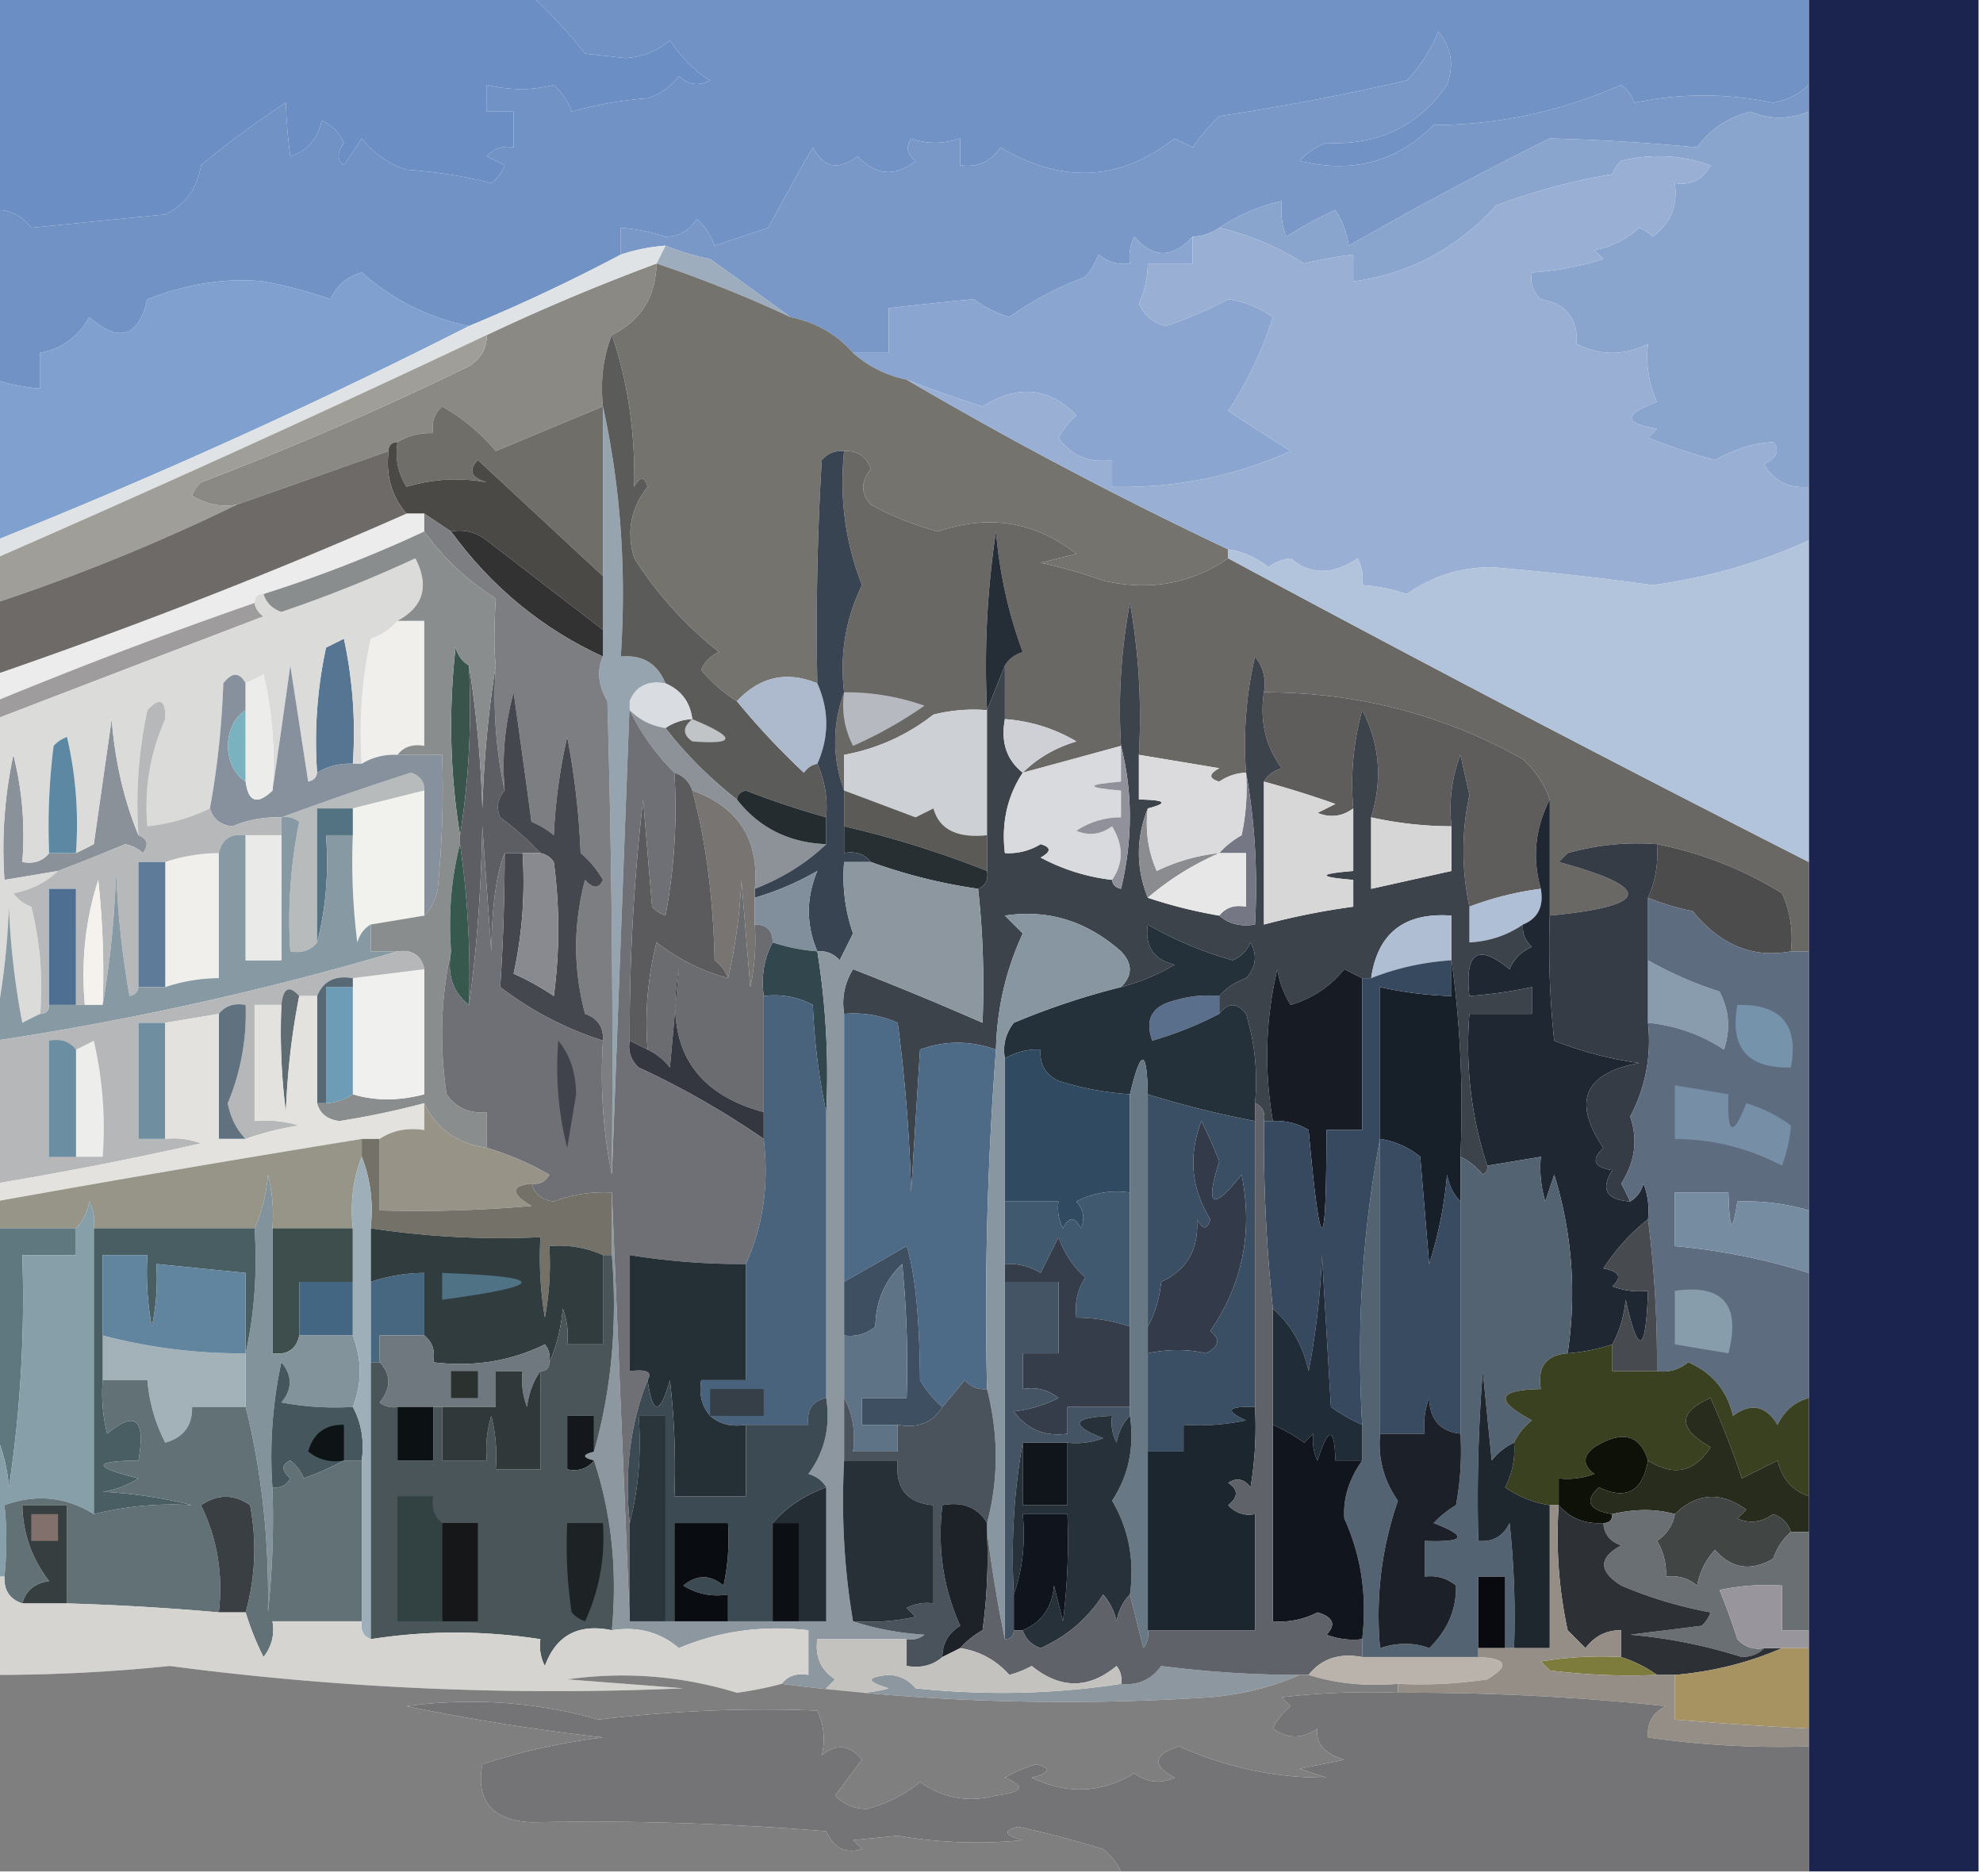 <svg xmlns="http://www.w3.org/2000/svg" width="222" height="210" style="shape-rendering:geometricPrecision;text-rendering:geometricPrecision;image-rendering:optimizeQuality;fill-rule:evenodd;clip-rule:evenodd"><path style="opacity:1" fill="#6b8ec4" d="M-.5-.5h60a56.38 56.38 0 0 1 6 6.5l4.5.5c1.98-.13 3.647-.796 5-2 1.334 2.003 2.834 3.503 4.5 4.5-1.284.684-2.45.517-3.5-.5a6.975 6.975 0 0 1-3.5 2.5c-2.926.218-5.76.718-8.5 1.5a7.291 7.291 0 0 0-2-3c-2.394.636-4.894.636-7.5 0v3h3v4c-1.175-.219-2.175.114-3 1l2 1a4.452 4.452 0 0 1-1.5 2 51.676 51.676 0 0 0-9.5-1.5 10.505 10.505 0 0 1-5-3.5l-2 3c-.791-.566-.791-1.399 0-2.5-.508-1.168-1.342-2.002-2.5-2.5-.401 2.021-1.568 3.355-3.5 4a59.633 59.633 0 0 1-.5-6 100.854 100.854 0 0 0-9.5 7c-.415 2.58-1.748 4.413-4 5.5l-15 1.5c-1.024-1.353-2.357-2.02-4-2v-24z"/><path style="opacity:1" fill="#1b244e" d="M202.5-.5h19v210h-19V-.5z"/><path style="opacity:1" fill="#7192c5" d="M59.5-.5h143v10c-1.052 1.03-2.386 1.697-4 2-5.233-1.078-10.4-1.078-15.5 0a4.458 4.458 0 0 0-1.5-2c-6.75 2.982-13.75 4.482-21 4.5-4.164 4.14-9.164 5.474-15 4a7.292 7.292 0 0 1 3-2c5.846.275 10.346-1.892 13.5-6.5.82-2.228.487-4.228-1-6a16.471 16.471 0 0 1-3.5 5.5 271.92 271.92 0 0 1-21 4 23.639 23.639 0 0 0-3 3.5l-2-1c-6.083 4.771-12.583 5.105-19.5 1-1.049 1.607-2.549 2.273-4.5 2v-3c-1.96.638-3.793.638-5.5 0-.617.95-.451 1.782.5 2.5-2.23 1.829-4.397 1.662-6.5-.5-2.136 1.625-3.803 1.292-5-1a355.331 355.331 0 0 0-5 9l-6 2a7.291 7.291 0 0 0-2-3c-.804 1.305-1.97 1.971-3.5 2a20.228 20.228 0 0 0-5-1v3a199.656 199.656 0 0 1-17 8c-4.483-.908-8.483-2.908-12-6-1.634.468-2.8 1.468-3.5 3a50.125 50.125 0 0 0-7.5-2c-4.127-.426-8.46.24-13 2-1.006 4.249-3.172 4.915-6.5 2-1.25 2.206-3.084 3.54-5.5 4v4a20.677 20.677 0 0 1-5-1v-19c1.643-.02 2.976.647 4 2l15-1.5c2.252-1.087 3.585-2.92 4-5.5a100.854 100.854 0 0 1 9.5-7c.078 2.156.245 4.156.5 6 1.932-.645 3.099-1.979 3.5-4 1.158.498 1.992 1.332 2.5 2.5-.791 1.101-.791 1.934 0 2.5l2-3a10.505 10.505 0 0 0 5 3.5c3.258.212 6.424.712 9.5 1.5a4.452 4.452 0 0 0 1.5-2l-2-1c.825-.886 1.825-1.219 3-1v-4h-3v-3c2.606.636 5.106.636 7.5 0a7.291 7.291 0 0 1 2 3 42.336 42.336 0 0 1 8.5-1.5A6.975 6.975 0 0 0 76 8.5c1.05 1.017 2.216 1.184 3.5.5-1.666-.997-3.166-2.497-4.5-4.5-1.353 1.204-3.02 1.87-5 2L65.5 6a56.38 56.38 0 0 0-6-6.5z"/><path style="opacity:1" fill="#7998c8" d="M202.5 9.5v3c-2.222.886-4.388.886-6.5 0-2.571.643-4.571 1.977-6 4a234.589 234.589 0 0 0-16.5-1 426.522 426.522 0 0 0-22.5 12 10.256 10.256 0 0 0-1.5-4 43.725 43.725 0 0 0-5.5 3 8.43 8.43 0 0 1-.5-4c-2.563.588-4.896 1.588-7 3a5.728 5.728 0 0 1-3 1c-2.227 2.431-4.394 2.431-6.5 0a4.934 4.934 0 0 0-.5 3c-1.322.17-2.489-.163-3.5-1a9.457 9.457 0 0 1-1.5 2.5c-3.124 1.165-5.957 2.665-8.5 4.5a13.49 13.49 0 0 1-4-2c-2.959.27-6.126.603-9.5 1v5h-4c-1.836-2.088-4.169-3.421-7-4a937.25 937.25 0 0 0-9-6.5 27.57 27.57 0 0 1-5-1.5 20.677 20.677 0 0 0-5 1v-3c1.699.12 3.365.454 5 1 1.53-.029 2.696-.695 3.5-2a7.291 7.291 0 0 1 2 3l6-2a355.331 355.331 0 0 1 5-9c1.197 2.292 2.864 2.625 5 1 2.103 2.162 4.27 2.329 6.5.5-.951-.718-1.117-1.55-.5-2.5 1.707.638 3.54.638 5.5 0v3c1.951.273 3.451-.393 4.5-2 6.917 4.105 13.417 3.771 19.5-1l2 1a23.639 23.639 0 0 1 3-3.5 271.92 271.92 0 0 0 21-4 16.471 16.471 0 0 0 3.5-5.5c1.487 1.772 1.82 3.772 1 6-3.154 4.608-7.654 6.775-13.5 6.5a7.292 7.292 0 0 0-3 2c5.836 1.474 10.836.14 15-4 7.25-.018 14.25-1.518 21-4.5a4.458 4.458 0 0 1 1.5 2c5.1-1.078 10.267-1.078 15.5 0 1.614-.303 2.948-.97 4-2z"/><path style="opacity:1" fill="#8aa5cd" d="M202.5 12.5v42c-2.181.216-3.847-.617-5-2.5 1.46-.811 1.793-1.645 1-2.5-2.08.08-4.246.746-6.5 2a68.137 68.137 0 0 1-7.5-2.5l1-1c-3.772-.61-3.772-1.61 0-3-.923-2.04-1.256-4.208-1-6.5-2.667 1.333-5.333 1.333-8 0 .184-2.821-1.149-4.488-4-5-.886-.825-1.219-1.825-1-3a34.084 34.084 0 0 0 8-1.5l-1-1c1.921-.36 3.588-1.194 5-2.5.586.21 1.086.543 1.5 1 2.016-1.455 2.849-3.455 2.5-6 1.846.278 3.18-.389 4-2-3.284-1.157-6.618-1.324-10-.5a3.647 3.647 0 0 0-1 1.5 68.522 68.522 0 0 0-13 3.5c-4.412 4.839-9.746 7.672-16 8.5v-3a47.477 47.477 0 0 0-5.5 1c-2.982-1.887-6.149-3.22-9.5-4 2.104-1.412 4.437-2.412 7-3a8.43 8.43 0 0 0 .5 4 43.725 43.725 0 0 1 5.5-3 10.256 10.256 0 0 1 1.5 4 426.522 426.522 0 0 1 22.5-12c5.533.14 11.033.474 16.5 1 1.429-2.023 3.429-3.357 6-4 2.112.886 4.278.886 6.5 0z"/><path style="opacity:1" fill="#9dadbd" d="M74.5 27.5a27.57 27.57 0 0 0 5 1.5 937.25 937.25 0 0 1 9 6.5 144.652 144.652 0 0 0-15-6l1-2z"/><path style="opacity:1" fill="#80a0cf" d="M52.5 36.5a655.51 655.51 0 0 1-53 24v-18c1.617.538 3.284.871 5 1v-4c2.416-.46 4.25-1.794 5.5-4 3.328 2.915 5.494 2.249 6.5-2 4.54-1.76 8.873-2.426 13-2a50.125 50.125 0 0 1 7.5 2c.7-1.532 1.866-2.532 3.5-3 3.517 3.092 7.517 5.092 12 6z"/><path style="opacity:1" fill="#8b8984" d="M73.5 29.5c-.082 3.732-1.748 6.398-5 8-.973 2.448-1.306 5.115-1 8-3.979 1.654-7.979 3.32-12 5a21.83 21.83 0 0 0-6-5c-.886.825-1.219 1.825-1 3-1.459-.067-2.792.266-4 1-.667 0-1 .333-1 1l-17 6c-1.788.285-3.455-.048-5-1a3.646 3.646 0 0 1 1-1.5 362.245 362.245 0 0 0 30-13c1.323-.816 1.99-1.983 2-3.5a237.61 237.61 0 0 1 19-8z"/><path style="opacity:1" fill="#dfe3e6" d="m74.5 27.5-1 2a237.61 237.61 0 0 0-19 8 2036.52 2036.52 0 0 1-55 25v-2a655.51 655.51 0 0 0 53-24 199.656 199.656 0 0 0 17-8 20.677 20.677 0 0 1 5-1z"/><path style="opacity:1" fill="#8aa6d0" d="M133.5 26.5v3h-5a11.184 11.184 0 0 1-1 4.5c.598 1.301 1.598 2.135 3 2.5a44.401 44.401 0 0 0 7-3 11.58 11.58 0 0 1 5 2 41.969 41.969 0 0 1-5 10.5 368.306 368.306 0 0 0 7 4.5c-6.301 2.83-12.967 4.163-20 4v-3c-2.556.368-4.556-.465-6-2.5a9.26 9.26 0 0 1 2-2.5c-3.047-3.144-6.547-3.477-10.5-1a127.226 127.226 0 0 1-8.5-3c-2.319-.492-4.319-1.492-6-3h4v-5c3.374-.397 6.541-.73 9.5-1a13.49 13.49 0 0 0 4 2c2.543-1.835 5.376-3.335 8.5-4.5a9.457 9.457 0 0 0 1.5-2.5c1.011.837 2.178 1.17 3.5 1a4.934 4.934 0 0 1 .5-3c2.106 2.431 4.273 2.431 6.5 0z"/><path style="opacity:1" fill="#74736e" d="M73.5 29.5a144.652 144.652 0 0 1 15 6c2.831.579 5.164 1.912 7 4 1.681 1.508 3.681 2.508 6 3a461.546 461.546 0 0 0 36 19v1c-4.125 2.857-8.791 3.69-14 2.5a54.644 54.644 0 0 0-7-2l4-1c-4.612-3.617-9.779-4.45-15.5-2.5a34.417 34.417 0 0 1-7.5-3c-1.145-1.276-1.145-2.609 0-4-.505-1.419-1.505-2.085-3-2-.996-.086-1.83.248-2.5 1-.5 8.327-.666 16.66-.5 25-3.427-1.416-6.427-.75-9 2a16.8 16.8 0 0 1-4-3.5c.405-.945 1.072-1.612 2-2A42.513 42.513 0 0 1 71 62.5c-.892-2.953-.392-5.62 1.5-8-.346-1.196-.846-1.196-1.5 0 .126-6.088-.708-11.755-2.5-17 3.252-1.602 4.918-4.268 5-8z"/><path style="opacity:1" fill="#706e69" d="M67.5 45.5v19c-4.672-4.34-9.34-8.673-14-13-1.104 1.131-.77 1.965 1 2.5-3.019-.565-6.019-.398-9 .5-.952-1.545-1.285-3.212-1-5 1.208-.734 2.541-1.067 4-1-.219-1.175.114-2.175 1-3a21.83 21.83 0 0 1 6 5c4.021-1.68 8.021-3.346 12-5z"/><path style="opacity:1" fill="#99b0d4" d="M202.5 54.5v6c-5.521 2.508-11.354 4.174-17.5 5a327.884 327.884 0 0 0-18-2c-3.511.01-6.678 1.01-9.5 3a20.227 20.227 0 0 0-5-1 4.934 4.934 0 0 0-.5-3c-2.783 1.88-5.283 1.88-7.5 0a4.94 4.94 0 0 0-2.5 1 9.175 9.175 0 0 0-4.5-2 461.546 461.546 0 0 1-36-19 127.226 127.226 0 0 0 8.5 3c3.953-2.477 7.453-2.144 10.5 1a9.26 9.26 0 0 0-2 2.5c1.444 2.035 3.444 2.868 6 2.5v3c7.033.163 13.699-1.17 20-4a368.306 368.306 0 0 1-7-4.5 41.969 41.969 0 0 0 5-10.5 11.58 11.58 0 0 0-5-2 44.401 44.401 0 0 1-7 3c-1.402-.365-2.402-1.199-3-2.5.648-1.44.981-2.94 1-4.5h5v-3a5.728 5.728 0 0 0 3-1c3.351.78 6.518 2.113 9.5 4a47.477 47.477 0 0 1 5.5-1v3c6.254-.828 11.588-3.661 16-8.5a68.522 68.522 0 0 1 13-3.5 3.647 3.647 0 0 1 1-1.5c3.382-.824 6.716-.657 10 .5-.82 1.611-2.154 2.278-4 2 .349 2.545-.484 4.545-2.5 6a3.646 3.646 0 0 0-1.5-1c-1.412 1.306-3.079 2.14-5 2.5l1 1a34.084 34.084 0 0 1-8 1.5c-.219 1.175.114 2.175 1 3 2.851.512 4.184 2.179 4 5 2.667 1.333 5.333 1.333 8 0-.256 2.292.077 4.46 1 6.5-3.772 1.39-3.772 2.39 0 3l-1 1c2.46.981 4.96 1.815 7.5 2.5 2.254-1.254 4.42-1.92 6.5-2 .793.855.46 1.689-1 2.5 1.153 1.883 2.819 2.716 5 2.5z"/><path style="opacity:1" fill="#9f9e98" d="M54.5 37.5c-.01 1.517-.677 2.684-2 3.5a362.245 362.245 0 0 1-30 13c-.457.414-.79.914-1 1.5 1.545.952 3.212 1.285 5 1a220.143 220.143 0 0 1-27 11v-5a2036.52 2036.52 0 0 0 55-25z"/><path style="opacity:1" fill="#95a4ae" d="M67.5 45.5c1.972 8.94 2.639 18.273 2 28 2.433-.227 4.1.773 5 3-1.983-.343-3.317.323-4 2l-2 53c.167-17.67 0-35.337-.5-53-1.036-1.799-1.203-3.466-.5-5v-28z"/><path style="opacity:1" fill="#4b4945" d="M44.5 49.5c-.285 1.788.048 3.455 1 5 2.981-.898 5.981-1.065 9-.5-1.77-.535-2.104-1.369-1-2.5 4.66 4.327 9.328 8.66 14 13v6c-4.296-3.285-8.63-6.619-13-10-1.189-.929-2.522-1.262-4-1l-3-2h-2c-1.663-1.938-2.33-4.272-2-7 0-.667.333-1 1-1z"/><path style="opacity:1" fill="#323233" d="M50.5 59.5c1.478-.262 2.811.071 4 1 4.37 3.381 8.704 6.715 13 10v3c-6.805-3.125-12.472-7.791-17-14z"/><path style="opacity:1" fill="#edeced" d="M45.5 57.5h2v2a147.094 147.094 0 0 1-18 7c-.667 0-1 .333-1 1a538.686 538.686 0 0 0-29 11v-3c16.064-5.549 31.398-11.549 46-18z"/><path style="opacity:1" fill="#696865" d="M94.5 50.5c1.495-.085 2.495.581 3 2-1.145 1.391-1.145 2.724 0 4a34.417 34.417 0 0 0 7.5 3c5.721-1.95 10.888-1.117 15.5 2.5l-4 1a54.644 54.644 0 0 1 7 2c5.209 1.19 9.875.357 14-2.5a3036.577 3036.577 0 0 0 65 34v10h-2c.256-2.292-.077-4.459-1-6.5a42.09 42.09 0 0 0-14-5.5 28.819 28.819 0 0 0-10 1l-1 1c10.655 2.894 10.322 4.894-1 6v-13a11.102 11.102 0 0 0-3-4.5c-8.863-5-18.53-7.5-29-7.5.262-1.478-.071-2.811-1-4a43.116 43.116 0 0 0-1 13 5.577 5.577 0 0 0-3 1c-1.196-.346-1.196-.846 0-1.5l-9-1.5a73.134 73.134 0 0 0-1-17 64.875 64.875 0 0 0-1 16 5083.087 5083.087 0 0 1-11 3c1.621-1.617 3.621-2.784 6-3.5-2.441-1.446-5.108-2.279-8-2.5v-6c.418-.722 1.084-1.222 2-1.5-1.583-4.23-2.583-8.73-3-13.5-.997 6.633-1.33 13.3-1 20a18.437 18.437 0 0 0-6 .5c-2.98 2.324-6.313 3.824-10 4.5v4c-1.333-3.667-1.333-7.333 0-11-.498-4.26.17-8.26 2-12-1.87-4.761-2.537-9.761-2-15z"/><path style="opacity:1" fill="#b2c3dc" d="M202.5 60.5v36a3036.577 3036.577 0 0 1-65-34v-1c1.67.251 3.17.918 4.5 2a4.94 4.94 0 0 1 2.5-1c2.217 1.88 4.717 1.88 7.5 0 .483.948.649 1.948.5 3 1.699.12 3.365.454 5 1 2.822-1.99 5.989-2.99 9.5-3 6.03.502 12.03 1.169 18 2 6.146-.826 11.979-2.492 17.5-5z"/><path style="opacity:1" fill="#6d6a67" d="M43.5 50.5c-.33 2.728.337 5.062 2 7-14.602 6.451-29.936 12.451-46 18v-8a220.143 220.143 0 0 0 27-11l17-6z"/><path style="opacity:1" fill="#252d37" d="m112.5 74.5-2 5c-.33-6.7.003-13.367 1-20 .417 4.77 1.417 9.27 3 13.5-.916.278-1.582.778-2 1.5z"/><path style="opacity:1" fill="#f0efec" d="M44.5 69.5h3v14c-1.291-.237-2.291.096-3 1-1.459-.067-2.792.266-4 1a49.873 49.873 0 0 1 1-14c1.239-.442 2.239-1.11 3-2z"/><path style="opacity:1" fill="#5b5c5a" d="M68.5 37.5c1.792 5.245 2.626 10.912 2.5 17 .654-1.196 1.154-1.196 1.5 0-1.892 2.38-2.392 5.047-1.5 8A42.513 42.513 0 0 0 80.5 73c-.928.388-1.595 1.055-2 2a16.8 16.8 0 0 0 4 3.5 84.022 84.022 0 0 0 7.5 8c.383-.556.883-.89 1.5-1 .841 1.88 1.175 3.88 1 6a95.536 95.536 0 0 1-9-3c-.607.124-.94.457-1 1-3.075-2.409-5.742-5.075-8-8a5.728 5.728 0 0 1 3-1c-.238-1.904-1.238-3.238-3-4-.9-2.227-2.567-3.227-5-3 .639-9.727-.028-19.06-2-28-.306-2.885.027-5.552 1-8z"/><path style="opacity:1" fill="#9e9c9d" d="M28.5 67.5c.11.617.444 1.117 1 1.5a16922.654 16922.654 0 0 0-30 11.5v-2a538.686 538.686 0 0 1 29-11z"/><path style="opacity:1" fill="#557593" d="M39.5 85.5c-1.459-.067-2.792.266-4 1a49.873 49.873 0 0 1 1-14l2-1a49.873 49.873 0 0 1 1 14z"/><path style="opacity:1" fill="#5e5d5b" d="M141.5 77.5c10.47 0 20.137 2.5 29 7.5a11.102 11.102 0 0 1 3 4.5c-1.648 3.228-1.981 6.562-1 10a35.165 35.165 0 0 0-8 2c-.882-4.216-.882-8.383 0-12.5l-1-4.5a16.874 16.874 0 0 0-1 8 41.742 41.742 0 0 1-9-1c1.296-4.216.963-8.216-1-12a31.117 31.117 0 0 0-1 11c-1.238.912-2.572 1.08-4 .5l2-1a110.394 110.394 0 0 0-8-2.5c.418-.722 1.084-1.222 2-1.5-1.821-2.456-2.488-5.29-2-8.5z"/><path style="opacity:1" fill="#d9dce0" d="M74.5 76.5c1.762.762 2.762 2.096 3 4a5.728 5.728 0 0 0-3 1c-1.562-.233-2.895-.9-4-2v-1c.683-1.677 2.017-2.343 4-2z"/><path style="opacity:1" fill="#adbacd" d="M91.5 76.5c1.333 3 1.333 6 0 9-.617.11-1.117.444-1.5 1a84.022 84.022 0 0 1-7.5-8c2.573-2.75 5.573-3.416 9-2z"/><path style="opacity:1" fill="#b6b9c0" d="M94.5 77.5a26.2 26.2 0 0 1 9 1.5 46.903 46.903 0 0 1-8 4.5 9.864 9.864 0 0 1-1-6z"/><path style="opacity:1" fill="#8c9298" d="M70.5 79.5c1.105 1.1 2.438 1.767 4 2 2.258 2.925 4.925 5.591 8 8 2.492 3.175 5.826 4.841 10 5-2.22 2.124-4.886 3.79-8 5 .517-5.483-1.816-9.15-7-11-.333-1-1-1.667-2-2a25.49 25.49 0 0 1-5-7z"/><path style="opacity:1" fill="#c0c4c7" d="M77.5 80.5c4.952 2.052 4.952 2.885 0 2.5-1.098-.77-1.098-1.603 0-2.5z"/><path style="opacity:1" fill="#8b9199" d="M15.5 93.5c1.025.397 1.192 1.063.5 2a3.943 3.943 0 0 0-2-1 212.377 212.377 0 0 1-7.5 3l-6 1a49.873 49.873 0 0 1 1-14 36.872 36.872 0 0 1 1 12c1.291.237 2.291-.096 3-1h3c.65-.304 1.317-.637 2-1l2-14c.377 4.743 1.377 9.076 3 13z"/><path style="opacity:1" fill="#dbdbda" d="M44.5 69.5c-.761.89-1.761 1.558-3 2a49.873 49.873 0 0 0-1 14h-1a49.873 49.873 0 0 0-1-14l-2 1a49.873 49.873 0 0 0-1 14c-.06.543-.393.876-1 1l-2-13c-.667 4.817-1.334 9.483-2 14a43.123 43.123 0 0 0-1-13c-.683.363-1.35.696-2 1-.69-1.274-1.523-1.274-2.5 0-.174 4.851-.674 9.518-1.5 14a21.16 21.16 0 0 1-7 2c-.363-4.183.304-8.183 2-12 .07-2.166-.596-2.499-2-1a49.873 49.873 0 0 0-1 14c-1.623-3.924-2.623-8.257-3-13l-2 14c-.683.363-1.35.696-2 1a43.122 43.122 0 0 0-1-13 3.645 3.645 0 0 0-1.5 1 72.438 72.438 0 0 0-.5 12c-.709.904-1.709 1.237-3 1a36.872 36.872 0 0 0-1-12 49.873 49.873 0 0 0-1 14l6-1c-1.342 1.293-3.009 2.126-5 2.5a4.458 4.458 0 0 0 2 1.5 36.87 36.87 0 0 1 1 12c-.65.304-1.317.637-2 1a86.703 86.703 0 0 1-1.5-13c-.175 4.519-.675 8.853-1.5 13v-34c9.957-3.828 19.957-7.661 30-11.5-.556-.383-.89-.883-1-1.5 0-.667.333-1 1-1 .311.978.978 1.644 2 2a148.502 148.502 0 0 0 15-6c1.589 3.088.922 5.422-2 7z"/><path style="opacity:1" fill="#39544a" d="M52.5 74.5c.324 6.522-.01 12.855-1 19-1.128-6.92-1.294-13.92-.5-21 .278.916.778 1.582 1.5 2z"/><path style="opacity:1" fill="#cdd1d6" d="M110.5 79.5v14c-3.356.343-5.356-.657-6-3l-2 1a2367.886 2367.886 0 0 0-8-3v-4c3.687-.676 7.02-2.176 10-4.5a18.437 18.437 0 0 1 6-.5z"/><path style="opacity:1" fill="#b7bbbb" d="m47.5 88.5-8 2h-4v15c-.709.904-1.709 1.237-3 1-.303-4.93.03-9.763 1-14.5a2.428 2.428 0 0 0-2-.5c4.687-1.73 9.52-3.397 14.5-5 1.03.336 1.53 1.003 1.5 2z"/><path style="opacity:1" fill="#7d7e81" d="m47.5 57.5 3 2c4.528 6.209 10.195 10.875 17 14-.703 1.534-.536 3.201.5 5 .5 17.663.667 35.33.5 53-.987-4.805-1.32-9.805-1-15 .085-1.495-.582-2.495-2-3-1.333-5-1.333-10 0-15 .896 1.006 1.562 1.006 2 0a10.76 10.76 0 0 0-2.5-3 86.7 86.7 0 0 0-1.5-13 62.692 62.692 0 0 0-1.5 11 9.468 9.468 0 0 0-2.5-1.5c-.643-4.784-1.31-9.617-2-14.5a31.121 31.121 0 0 0-1 11c-.986-4.47-1.32-9.137-1-14-.2-1.613-.2-4.113 0-7.5-3.192-2.028-5.859-4.528-8-7.5v-2z"/><path style="opacity:1" fill="#86919d" d="M35.5 86.5c1.208-.734 2.541-1.067 4-1h1c1.208-.734 2.541-1.067 4-1h5c.166 5.011 0 10.011-.5 15-.232 1.237-.732 2.237-1.5 3v-14c.03-.997-.47-1.664-1.5-2a363.595 363.595 0 0 0-14.5 5c-1.9-.067-3.734.266-5.5 1-1.301-.139-2.134-.805-2.5-2 .826-4.482 1.326-9.149 1.5-14 .977-1.274 1.81-1.274 2.5 0v3c-1.248.834-1.915 2.167-2 4 .085 1.833.752 3.166 2 4 .304 2.296 1.304 2.629 3 1 .666-4.517 1.333-9.183 2-14l2 13c.607-.124.94-.457 1-1z"/><path style="opacity:1" fill="#7bb2bf" d="M27.5 79.5v8c-1.248-.834-1.915-2.167-2-4 .085-1.833.752-3.166 2-4z"/><path style="opacity:1" fill="#ecedeb" d="M30.5 88.5c-1.696 1.629-2.696 1.296-3-1v-11c.65-.304 1.317-.637 2-1a43.123 43.123 0 0 1 1 13z"/><path style="opacity:1" fill="#242c2f" d="M92.5 91.5v3c-4.174-.159-7.508-1.825-10-5 .06-.543.393-.876 1-1a95.536 95.536 0 0 0 9 3z"/><path style="opacity:1" fill="#5d88a3" d="M8.5 95.5h-3a72.438 72.438 0 0 1 .5-12c.414-.457.914-.79 1.5-1a43.122 43.122 0 0 1 1 13z"/><path style="opacity:1" fill="#f1f1ed" d="M47.5 88.5v14l-6 1c-.722.418-1.222 1.084-1.5 2a72.443 72.443 0 0 1-.5-12v-3l8-2z"/><path style="opacity:1" fill="#5b5a57" d="M94.5 88.5c2.646.987 5.312 1.987 8 3l2-1c.644 2.343 2.644 3.343 6 3v4a111.321 111.321 0 0 0-16-5v-4z"/><path style="opacity:1" fill="#5c5e63" d="M52.5 74.5c.827 5.15 1.327 10.484 1.5 16 .173-5.516.673-10.85 1.5-16-.32 4.863.014 9.53 1 14-.803.923-.97 1.923-.5 3a32.614 32.614 0 0 1 4.5 4h-4c-.926 2.243-1.426 5.909-1.5 11l-1-14c-.15 7.418-.65 14.084-1.5 20a102.049 102.049 0 0 0-1-18v-1c.99-6.145 1.324-12.478 1-19z"/><path style="opacity:1" fill="#537382" d="M39.5 90.5v3h-3c.317 4.202-.017 8.202-1 12v-15h4z"/><path style="opacity:1" fill="#f0efeb" d="M24.5 95.5v14c-2.065.017-4.065.35-6 1v-14a19.242 19.242 0 0 1 6-1z"/><path style="opacity:1" fill="#272f32" d="M94.5 92.5a111.321 111.321 0 0 1 16 5c.172.992-.162 1.658-1 2a60.493 60.493 0 0 1-12-3c-.709-.904-1.709-1.237-3-1v-3z"/><path style="opacity:1" fill="#4d4c4d" d="M185.5 94.5a42.09 42.09 0 0 1 14 5.5c.923 2.041 1.256 4.208 1 6.5-4.247.799-7.914-.701-11-4.5a27.603 27.603 0 0 1-5-1.5c.841-1.88 1.175-3.88 1-6z"/><path style="opacity:1" fill="#394452" d="M94.5 50.5c-.537 5.239.13 10.239 2 15-1.83 3.74-2.498 7.74-2 12-1.333 3.667-1.333 7.333 0 11v7c1.291-.237 2.291.096 3 1h-3a19.373 19.373 0 0 0 1 8l-1.5 3c-.67-.752-1.504-1.086-2.5-1-1.263-2.982-1.263-5.982 0-9a32.145 32.145 0 0 1-7 3v-1c3.114-1.21 5.78-2.876 8-5v-3c.175-2.12-.159-4.12-1-6 1.333-3 1.333-6 0-9-.166-8.34 0-16.673.5-25 .67-.752 1.504-1.086 2.5-1z"/><path style="opacity:1" fill="#898d8e" d="M47.5 59.5c2.141 2.972 4.808 5.472 8 7.5-.2 3.387-.2 5.887 0 7.5-.827 5.15-1.327 10.484-1.5 16-.173-5.516-.673-10.85-1.5-16-.722-.418-1.222-1.084-1.5-2-.794 7.08-.628 14.08.5 21v1c-.983 3.798-1.317 7.798-1 12-1.15 5.15-1.317 10.484-.5 16 1.11 1.537 2.61 2.203 4.5 2v4c-3.313-.474-5.646-2.14-7-5a93.666 93.666 0 0 1-9.5 2c-1.376-.184-2.209-.851-2.5-2h1a5.727 5.727 0 0 0 3-1c2.481.758 5.148.758 8 0v-14c-.321-1.548-1.321-2.215-3-2h-3v-3l6-1c.768-.763 1.268-1.763 1.5-3 .5-4.989.666-9.989.5-15h-5c.709-.904 1.709-1.237 3-1v-14h-3c2.922-1.578 3.589-3.912 2-7a148.502 148.502 0 0 1-15 6c-1.022-.356-1.689-1.022-2-2a147.094 147.094 0 0 0 18-7z"/><path style="opacity:1" fill="#b6b8ba" d="M23.5 90.5c.366 1.195 1.199 1.861 2.5 2a12.988 12.988 0 0 1 5.5-1v2h-4c-1.679-.215-2.679.452-3 2-2.065.017-4.065.35-6 1h-3v14c-.06.543-.393.876-1 1a100.201 100.201 0 0 1-1.5-14c-.174 5.184-.674 10.184-1.5 15 .166-4.679 0-9.345-.5-14-1.437 4.472-1.937 9.139-1.5 14h-1v-13h-3v13c0 .667-.333 1-1 1a36.87 36.87 0 0 0-1-12 4.458 4.458 0 0 1-2-1.5c1.991-.374 3.658-1.207 5-2.5a212.377 212.377 0 0 0 7.5-3 3.943 3.943 0 0 1 2 1c.692-.937.525-1.603-.5-2a49.873 49.873 0 0 1 1-14c1.404-1.499 2.07-1.166 2 1-1.696 3.817-2.363 7.817-2 12a21.16 21.16 0 0 0 7-2z"/><path style="opacity:1" fill="#f5f2ee" d="M11.5 112.5h-2c-.437-4.861.063-9.528 1.5-14 .5 4.655.666 9.321.5 14z"/><path style="opacity:1" fill="#777472" d="M77.5 88.5c5.184 1.85 7.517 5.517 7 11v4a24.939 24.939 0 0 1-.5 7l-1-12c-.177 3.856-.677 7.523-1.5 11-.283-.789-.783-1.456-1.5-2-.163-7.195-.997-13.529-2.5-19z"/><path style="opacity:1" fill="#808f9b" d="M91.5 106.5a20.691 20.691 0 0 1-5-1c0-1.333-.667-2-2-2v-3a32.145 32.145 0 0 0 7-3c-1.263 3.018-1.263 6.018 0 9z"/><path style="opacity:1" fill="#afbfd6" d="M172.5 99.5c.343 1.983-.324 3.317-2 4-1.782 1.22-3.782 1.886-6 2v-4a35.165 35.165 0 0 1 8-2z"/><path style="opacity:1" fill="#5e7b9a" d="M18.5 96.5v14h-3v-14h3z"/><path style="opacity:1" fill="#36584d" d="M51.5 94.5a102.049 102.049 0 0 1 1 18c-1.808-1.418-2.475-3.418-2-6-.317-4.202.017-8.202 1-12z"/><path style="opacity:1" fill="#4f6f92" d="M8.5 112.5h-3v-13h3v13z"/><path style="opacity:1" fill="#5b5b5d" d="M75.5 86.5c1 .333 1.667 1 2 2 1.503 5.471 2.337 11.805 2.5 19 .717.544 1.217 1.211 1.5 2-2.88-.774-5.548-2.107-8-4a36.872 36.872 0 0 0-1 12l-2-1c-.04-9.028.46-18.028 1.5-27l1 12c.414.457.914.791 1.5 1a64.875 64.875 0 0 0 1-16z"/><path style="opacity:1" fill="#1f2732" d="M173.5 89.5v13a98.432 98.432 0 0 0 .5 14 40.703 40.703 0 0 0 9.5 2.5c-6.162 1.153-7.496 4.32-4 9.5-1.402 1.342-1.069 2.176 1 2.5-1.34 2.149-.673 3.316 2 3.5.722-.418 1.222-1.084 1.5-2a8.43 8.43 0 0 1 .5 4c-1.921 1.501-3.587 3.335-5 5.5 1.801.317 2.134.984 1 2a8.43 8.43 0 0 0 4 .5c-.243 7.069-1.077 7.403-2.5 1-.198 1.882-.698 3.548-1.5 5a20.69 20.69 0 0 1-5 1c1.01-6.753.51-13.419-1.5-20l-1 3a12.93 12.93 0 0 1-.5-5l-6 1c-1.792-5.446-2.458-11.113-2-17h7v-3a51.569 51.569 0 0 1-7 1c-.546-4.906.954-5.906 4.5-3 .5-1.167 1.333-2 2.5-2.5-.752-.671-1.086-1.504-1-2.5 1.676-.683 2.343-2.017 2-4-.981-3.438-.648-6.772 1-10z"/><path style="opacity:1" fill="#879aa4" d="M31.5 91.5a2.428 2.428 0 0 1 2 .5 55.167 55.167 0 0 0-1 14.5c1.291.237 2.291-.096 3-1 .983-3.798 1.317-7.798 1-12h3a72.443 72.443 0 0 0 .5 12c.278-.916.778-1.582 1.5-2v3h3a337.278 337.278 0 0 1-45 10v-2c.825-4.147 1.325-8.481 1.5-13a86.703 86.703 0 0 0 1.5 13c.683-.363 1.35-.696 2-1 .667 0 1-.333 1-1h6c.826-4.816 1.326-9.816 1.5-15 .172 4.702.672 9.368 1.5 14 .607-.124.94-.457 1-1h3a19.222 19.222 0 0 1 6-1v-14c.321-1.548 1.321-2.215 3-2v14h4v-16z"/><path style="opacity:1" fill="#eaebe9" d="M27.5 93.5h4v14h-4v-14z"/><path style="opacity:1" fill="#32464d" d="M86.5 105.5c1.617.538 3.284.871 5 1a86.756 86.756 0 0 1 1 18c-.824-3.812-1.324-7.812-1.5-12-1.7-.906-3.533-1.239-5.5-1-.295-2.235.039-4.235 1-6z"/><path style="opacity:1" fill="#3c434b" d="M127.5 84.5v5c3.017.056 3.35.39 1 1-1.333 3.333-1.333 6.667 0 10a53.76 53.76 0 0 0 8 2c1.068.934 2.401 1.268 4 1 .322-5.858-.011-11.525-1-17a43.116 43.116 0 0 1 1-13c.929 1.189 1.262 2.522 1 4-.488 3.21.179 6.044 2 8.5-.916.278-1.582.778-2 1.5v16a81.802 81.802 0 0 1 10-2v-3c-4-.333-4-.667 0-1v-7a31.117 31.117 0 0 1 1-11c1.963 3.784 2.296 7.784 1 12v8l9-2v-5a16.874 16.874 0 0 1 1-8l1 4.5c-.882 4.117-.882 8.284 0 12.5v4c2.218-.114 4.218-.78 6-2-.086.996.248 1.829 1 2.5-1.167.5-2 1.333-2.5 2.5-3.546-2.906-5.046-1.906-4.5 3a51.569 51.569 0 0 0 7-1v3h-7c-.458 5.887.208 11.554 2 17 .065.438-.101.772-.5 1-.708-.881-1.542-1.547-2.5-2 .325-7.519-.008-14.852-1-22v-5c-5.27-.384-8.27 1.95-9 7h-1a43.836 43.836 0 0 1-2-1c-1.56 1.929-3.56 3.262-6 4a10.258 10.258 0 0 1-1.5-4c-1.324 5.593-1.49 11.26-.5 17h-1c.172-.992-.162-1.658-1-2a25.879 25.879 0 0 0-1-10c-1.027-1.291-2.027-1.291-3 0v-2c.761-.891 1.761-1.558 3-2 1.114-1.223 1.281-2.556.5-4-.388.928-1.055 1.595-2 2-3.411-.961-6.577-2.294-9.5-4-.363 2.411.637 3.911 3 4.5a23.423 23.423 0 0 1-6 2.5c1.307-1.302 1.307-2.635 0-4-3.844-3.396-8.178-4.729-13-4l2 2c-1.89 4.074-2.89 8.407-3 13-2.893-1.023-5.726-1.023-8.5 0l-1 16a182.468 182.468 0 0 0-1.5-19 11.987 11.987 0 0 0-6-1c-.285-1.788.048-3.455 1-5a360.234 360.234 0 0 1 14.5 6c.202-5.227.036-10.227-.5-15 .838-.342 1.172-1.008 1-2v-18l2-5v6c-.475 2.582.192 4.582 2 6-1.742 2.644-2.409 5.644-2 9a6.846 6.846 0 0 0 4-1c1.196.346 1.196.846 0 1.5a22.39 22.39 0 0 0 8 2.5c.06.543.393.876 1 1 1.315-5.486 1.315-10.82 0-16a64.875 64.875 0 0 1 1-16 73.134 73.134 0 0 1 1 17z"/><path style="opacity:1" fill="#b0bed4" d="M162.5 107.5c-3.13.2-6.13.866-9 2 .73-5.05 3.73-7.384 9-7v5z"/><path style="opacity:1" fill="#767784" d="M139.5 86.5c.989 5.475 1.322 11.142 1 17-1.599.268-2.932-.066-4-1 .709-.904 1.709-1.237 3-1v-6h-3c.672-.767 1.505-1.434 2.5-2 .497-2.31.663-4.643.5-7z"/><path style="opacity:1" fill="#d8d7d8" d="M141.5 87.5c2.679.726 5.346 1.56 8 2.5l-2 1c1.428.58 2.762.412 4-.5v7c-4 .333-4 .667 0 1v3a81.802 81.802 0 0 0-10 2v-16z"/><path style="opacity:1" fill="#8a8c8f" d="M128.5 90.5a13.115 13.115 0 0 0 1 7 21.032 21.032 0 0 1 7-2c-2.979 1.308-5.646 2.975-8 5-1.333-3.333-1.333-6.667 0-10z"/><path style="opacity:1" fill="#e7e7e7" d="M136.5 95.5h3v6c-1.291-.237-2.291.096-3 1a53.76 53.76 0 0 1-8-2c2.354-2.025 5.021-3.692 8-5z"/><path style="opacity:1" fill="#d7d6d7" d="M153.5 91.5c2.955.659 5.955.992 9 1v5l-9 2v-8z"/><path style="opacity:1" fill="#dbdadd" d="m127.5 84.5 9 1.5c-1.196.654-1.196 1.154 0 1.5a5.577 5.577 0 0 1 3-1 24.935 24.935 0 0 1-.5 7c-.995.566-1.828 1.233-2.5 2a21.032 21.032 0 0 0-7 2 13.115 13.115 0 0 1-1-7c2.35-.61 2.017-.944-1-1v-5z"/><path style="opacity:1" fill="#d9dade" d="M125.5 83.5v4c-4 .333-4 .667 0 1v3c-1.808-.009-3.475.491-5 1.5 1.399.595 2.732.428 4-.5 1.293 2.136 1.293 4.136 0 6a22.39 22.39 0 0 1-8-2.5c1.196-.654 1.196-1.154 0-1.5a6.846 6.846 0 0 1-4 1c-.409-3.356.258-6.356 2-9 3.664-.995 7.331-1.995 11-3z"/><path style="opacity:1" fill="#91919b" d="M125.5 83.5c1.315 5.18 1.315 10.514 0 16-.607-.124-.94-.457-1-1 1.293-1.864 1.293-3.864 0-6-1.268.928-2.601 1.095-4 .5 1.525-1.009 3.192-1.509 5-1.5v-3c-4-.333-4-.667 0-1v-4z"/><path style="opacity:1" fill="#ced0d5" d="M112.5 80.5c2.892.221 5.559 1.054 8 2.5-2.379.716-4.379 1.883-6 3.5-1.808-1.418-2.475-3.418-2-6z"/><path style="opacity:1" fill="#f0f0ee" d="M47.5 108.5v14c-2.852.758-5.519.758-8 0v-13l8-1z"/><path style="opacity:1" fill="#8c97a0" d="M97.5 96.5a60.493 60.493 0 0 0 12 3c.536 4.773.702 9.773.5 15a360.234 360.234 0 0 0-14.5-6c-.952 1.545-1.285 3.212-1 5v50c-.323 6.19.01 12.19 1 18 2.469.817 5.135 1.317 8 1.5a2.428 2.428 0 0 1-2 .5h-10c-.273 1.951.393 3.451 2 4.5l-1 1c2.333.667 4.667.667 7 0-2.564-.763-2.564-1.263 0-1.5 1.237.056 2.237.556 3 1.5 7.845.822 15.511.656 23-.5 1.89.203 3.39-.463 4.5-2 5.156.666 10.323.999 15.5 1-3.077 1.356-6.41 2.189-10 2.5a249.753 249.753 0 0 1-48-1.5c.709-.904 1.709-1.237 3-1v-5c-5.148-.574-9.982.093-14.5 2-2.106-1.791-4.606-2.458-7.5-2 .623-6.755-.044-13.088-2-19-1.333-.333-1.333-.667 0-1 1.963-6.924 2.63-14.257 2-22v-7l2 48h22v-15c-.418-.722-1.084-1.222-2-1.5 1.821-2.456 2.488-5.289 2-8.5v-32a86.756 86.756 0 0 0-1-18c.996-.086 1.83.248 2.5 1l1.5-3a19.373 19.373 0 0 1-1-8h3z"/><path style="opacity:1" fill="#b5b7b9" d="M44.5 106.5c1.679-.215 2.679.452 3 2l-8 1c-1.983-.343-3.317.324-4 2h-2c-1.123-1.257-1.79-.924-2 1h-3v13c1.7-.16 3.366.006 5 .5a31.91 31.91 0 0 0-6 1.5c-1.03-1.052-1.697-2.386-2-4a25.976 25.976 0 0 0 2-11c-1.291-.237-2.291.096-3 1l-6 1h-3v13h3a8.43 8.43 0 0 1 4 .5 419.141 419.141 0 0 1-23 4.5v-16a337.278 337.278 0 0 0 45-10z"/><path style="opacity:1" fill="#45474e" d="M67.5 116.5a37.923 37.923 0 0 1-11.5-6c.326-4.94.492-9.94.5-15h2c.3 4.599-.033 9.099-1 13.5 1.58.707 3.08 1.54 4.5 2.5.667-5 .667-10 0-15-.383-.556-.883-.89-1.5-1a32.614 32.614 0 0 0-4.5-4c-.47-1.077-.303-2.077.5-3a31.121 31.121 0 0 1 1-11c.69 4.883 1.357 9.716 2 14.5.916.374 1.75.874 2.5 1.5a62.692 62.692 0 0 1 1.5-11 86.7 86.7 0 0 1 1.5 13 10.76 10.76 0 0 1 2.5 3c-.438 1.006-1.104 1.006-2 0-1.333 5-1.333 10 0 15 1.418.505 2.085 1.505 2 3z"/><path style="opacity:1" fill="#363c45" d="M185.5 94.5c.175 2.12-.159 4.12-1 6v14c.394 3.724-.273 7.224-2 10.5.89 2.555.557 5.055-1 7.5.363.683.696 1.35 1 2-2.673-.184-3.34-1.351-2-3.5-2.069-.324-2.402-1.158-1-2.5-3.496-5.18-2.162-8.347 4-9.5a40.703 40.703 0 0 1-9.5-2.5 98.432 98.432 0 0 1-.5-14c11.322-1.106 11.655-3.106 1-6l1-1a28.819 28.819 0 0 1 10-1z"/><path style="opacity:1" fill="#899cad" d="M184.5 107.5a43.047 43.047 0 0 0 8 3.5c1.091 2.064 1.258 4.231.5 6.5a18.621 18.621 0 0 0-8.5-3v-7z"/><path style="opacity:1" fill="#5a6f8b" d="M136.5 111.5v2a40.93 40.93 0 0 1-7.5 3c-.865-2.388-.032-3.888 2.5-4.5a12.93 12.93 0 0 1 5-.5z"/><path style="opacity:1" fill="#6c9cb6" d="M39.5 110.5v12a5.727 5.727 0 0 1-3 1v-13h3z"/><path style="opacity:1" fill="#25313a" d="M136.5 111.5a12.93 12.93 0 0 0-5 .5c-2.532.612-3.365 2.112-2.5 4.5a40.93 40.93 0 0 0 7.5-3c.973-1.291 1.973-1.291 3 0a25.879 25.879 0 0 1 1 10v2a108.471 108.471 0 0 1-12-3c-.105-5.16-.772-5.16-2 0a34.033 34.033 0 0 1-8-1.5c-1.473-.71-2.14-1.876-2-3.5-1.459-.067-2.792.266-4 1-.262-1.478.071-2.811 1-4a82.633 82.633 0 0 1 12-4 23.423 23.423 0 0 0 6-2.5c-2.363-.589-3.363-2.089-3-4.5 2.923 1.706 6.089 3.039 9.5 4 .945-.405 1.612-1.072 2-2 .781 1.444.614 2.777-.5 4-1.239.442-2.239 1.109-3 2z"/><path style="opacity:1" fill="#566975" d="M39.5 109.5v1h-3v13h-1v-12c.683-1.676 2.017-2.343 4-2z"/><path style="opacity:1" fill="#6b6c6f" d="M84.5 103.5c1.333 0 2 .667 2 2-.961 1.765-1.295 3.765-1 6v13c-7.938-2.144-11.105-7.477-9.5-16l-1 11c-.708-.881-1.542-1.547-2.5-2a36.872 36.872 0 0 1 1-12c2.452 1.893 5.12 3.226 8 4 .823-3.477 1.323-7.144 1.5-11l1 12c.497-2.31.663-4.643.5-7z"/><path style="opacity:1" fill="#5f6c71" d="M33.5 111.5c-.825 4.147-1.325 8.481-1.5 13a72.442 72.442 0 0 1-.5-12c.21-1.924.877-2.257 2-1z"/><path style="opacity:1" fill="#161b24" d="M152.5 109.5v17h-4c-.008 14.607-.675 14.607-2 0a6.846 6.846 0 0 0-4-1c-.99-5.74-.824-11.407.5-17a10.258 10.258 0 0 0 1.5 4c2.44-.738 4.44-2.071 6-4 .683.363 1.35.696 2 1z"/><path style="opacity:1" fill="#607280" d="M27.5 127.5h-3v-14c.709-.904 1.709-1.237 3-1a25.976 25.976 0 0 1-2 11c.303 1.614.97 2.948 2 4z"/><path style="opacity:1" fill="#5e6c80" d="M184.5 100.5a27.603 27.603 0 0 0 5 1.5c3.086 3.799 6.753 5.299 11 4.5h2v29a24.93 24.93 0 0 0-8-1c-.545 3.672-.878 3.338-1-1h-6v6a71.026 71.026 0 0 1 15 3v14c-1.574.437-2.741 1.437-3.5 3-1.312-2.158-2.978-2.491-5-1-.637-2.828-2.304-4.828-5-6-1.011.837-2.178 1.17-3.5 1 .053-5.696-.28-11.362-1-17a8.43 8.43 0 0 0-.5-4c-.278.916-.778 1.582-1.5 2a43.836 43.836 0 0 0-1-2c1.557-2.445 1.89-4.945 1-7.5 1.727-3.276 2.394-6.776 2-10.5a18.621 18.621 0 0 1 8.5 3c.758-2.269.591-4.436-.5-6.5a43.047 43.047 0 0 1-8-3.5v-7z"/><path style="opacity:1" fill="#7693ac" d="M194.5 112.5c4.885-.116 6.885 2.217 6 7-4.873.127-6.873-2.206-6-7z"/><path style="opacity:1" fill="#172029" d="M162.5 107.5c.992 7.148 1.325 14.481 1 22v5c-.768-.763-1.268-1.763-1.5-3a45.984 45.984 0 0 1-2 10l-1-12a9.175 9.175 0 0 0-4.5-2v-17c2.627.592 5.294.925 8 1v-4z"/><path style="opacity:1" fill="#edeeec" d="M8.5 129.5v-12c.65-.304 1.317-.637 2-1a43.123 43.123 0 0 1 1 13h-3z"/><path style="opacity:1" fill="#6f8fa1" d="M18.5 114.5v13h-3v-13h3z"/><path style="opacity:1" fill="#343640" d="M85.5 124.5v3a94.526 94.526 0 0 0-14-8c-.886-.825-1.219-1.825-1-3l2 1c.958.453 1.792 1.119 2.5 2l1-11c-1.605 8.523 1.562 13.856 9.5 16z"/><path style="opacity:1" fill="#6e7075" d="M70.5 78.5v1a25.49 25.49 0 0 0 5 7 64.875 64.875 0 0 1-1 16 3.647 3.647 0 0 1-1.5-1l-1-12a225.636 225.636 0 0 0-1.5 27c-.219 1.175.114 2.175 1 3a94.526 94.526 0 0 1 14 8c.603 5.119-.064 9.785-2 14a77.1 77.1 0 0 1-13-1v13c1.9-.254 2.567.08 2 1-1.946 4.896-2.613 10.229-2 16v11l-2-48a15.892 15.892 0 0 0-6.5 1c-1.301-.139-2.134-.805-2.5-2 .876.131 1.543-.202 2-1a32.25 32.25 0 0 0-7-3v-4c-1.89.203-3.39-.463-4.5-2-.817-5.516-.65-10.85.5-16-.475 2.582.192 4.582 2 6 .85-5.916 1.35-12.582 1.5-20l1 14c.074-5.091.574-8.757 1.5-11-.008 5.06-.174 10.06-.5 15a37.923 37.923 0 0 0 11.5 6c-.32 5.195.013 10.195 1 15l2-53z"/><path style="opacity:1" fill="#41434c" d="M62.5 116.5c1.294 1.548 1.96 3.548 2 6l-1 6a36.872 36.872 0 0 1-1-12z"/><path style="opacity:1" fill="#898a8f" d="M58.5 95.5h2c.617.11 1.117.444 1.5 1 .667 5 .667 10 0 15a29.555 29.555 0 0 0-4.5-2.5c.967-4.401 1.3-8.901 1-13.5z"/><path style="opacity:1" fill="#2f4a61" d="M126.5 122.5v11a9.86 9.86 0 0 0-6 1c.826.951.992 1.951.5 3-.667-1.333-1.333-1.333-2 0a4.934 4.934 0 0 1-.5-3h-6v-16c1.208-.734 2.541-1.067 4-1-.14 1.624.527 2.79 2 3.5a34.033 34.033 0 0 0 8 1.5z"/><path style="opacity:1" fill="#6b8ea3" d="M8.5 117.5v12h-3v-13c1.291-.237 2.291.096 3 1z"/><path style="opacity:1" fill="#768fa6" d="m187.5 121.5 6 1c-.169 4.541.498 4.874 2 1 1.833.552 3.5 1.385 5 2.5-.094 1.422-.428 2.922-1 4.5-3.764-1.98-7.764-2.98-12-3v-6z"/><path style="opacity:1" fill="#e3e2df" d="M33.5 111.5h2v12c.291 1.149 1.124 1.816 2.5 2a93.666 93.666 0 0 0 9.5-2v3c-1.915-.284-3.581.049-5 1h-2a2479.81 2479.81 0 0 0-41 7v-2a419.141 419.141 0 0 0 23-4.5 8.43 8.43 0 0 0-4-.5v-13l6-1v14h3a31.91 31.91 0 0 1 6-1.5 12.93 12.93 0 0 0-5-.5v-13h3a72.442 72.442 0 0 0 .5 12c.175-4.519.675-8.853 1.5-13z"/><path style="opacity:1" fill="#989387" d="M47.5 123.5c1.354 2.86 3.687 4.526 7 5a32.25 32.25 0 0 1 7 3c-.457.798-1.124 1.131-2 1-2.342.275-2.342 1.108 0 2.5a145.05 145.05 0 0 1-17 .5v-8c1.419-.951 3.085-1.284 5-1v-3z"/><path style="opacity:1" fill="#969588" d="M40.5 127.5v2c-.973 2.448-1.306 5.115-1 8h-9a18.437 18.437 0 0 0-.5-6c-.19 2.208-.69 4.208-1.5 6h-18a4.932 4.932 0 0 0-.5-3c-.232 1.237-.732 2.237-1.5 3h-9v-3a2479.81 2479.81 0 0 1 41-7z"/><path style="opacity:1" fill="#333a4a" d="M128.5 151.5v-3c.802-1.452 1.302-3.118 1.5-5 2.892-1.342 4.225-3.675 4-7 .654 1.196 1.154 1.196 1.5 0-2.152-3.452-2.486-7.119-1-11a54.628 54.628 0 0 1 2 4.5c-1.611 5.111-.777 5.611 2.5 1.5 1.284 6.396.117 12.229-3.5 17.5 1.154.914.987 1.747-.5 2.5-2.027-.486-4.193-.486-6.5 0z"/><path style="opacity:1" fill="#4d6a87" d="M94.5 113.5a11.987 11.987 0 0 1 6 1 182.468 182.468 0 0 1 1.5 19l1-16c2.774-1.023 5.607-1.023 8.5 0a382.763 382.763 0 0 0-1 38c-.996.086-1.829-.248-2.5-1a81.316 81.316 0 0 1-2.5 3c-.969-.809-1.802-1.809-2.5-3-.054-7.069-.554-12.069-1.5-15l-7 4v-30z"/><path style="opacity:1" fill="#747168" d="M40.5 127.5h2v8a145.05 145.05 0 0 0 17-.5c-2.342-1.392-2.342-2.225 0-2.5.366 1.195 1.199 1.861 2.5 2a15.892 15.892 0 0 1 6.5-1v7h-1c-1.88-.841-3.88-1.175-6-1a32.438 32.438 0 0 1-.5 8 40.939 40.939 0 0 1-.5-9 96.252 96.252 0 0 1-19-1c.306-2.885-.027-5.552-1-8v-2z"/><path style="opacity:1" fill="#41596f" d="M126.5 133.5v15a19.22 19.22 0 0 0-6-1c-.214-1.644.12-3.144 1-4.5-1.359-1.204-2.359-2.704-3-4.5l-2 4a6.846 6.846 0 0 0-4-1v-7h6a4.934 4.934 0 0 0 .5 3c.667-1.333 1.333-1.333 2 0 .492-1.049.326-2.049-.5-3a9.86 9.86 0 0 1 6-1z"/><path style="opacity:1" fill="#3e4e4d" d="M30.5 137.5h9v6h-6v6c-.321 1.548-1.321 2.215-3 2v-14z"/><path style="opacity:1" fill="#768ca0" d="M202.5 135.5v7a71.026 71.026 0 0 0-15-3v-6h6c.122 4.338.455 4.672 1 1a24.93 24.93 0 0 1 8 1z"/><path style="opacity:1" fill="#436783" d="M39.5 143.5v6h-6v-6h6z"/><path style="opacity:1" fill="#476781" d="M47.5 149.5h-5v3h-1v-9a19.222 19.222 0 0 1 6-1v7z"/><path style="opacity:1" fill="#4a637d" d="M85.5 111.5c1.967-.239 3.8.094 5.5 1 .176 4.188.676 8.188 1.5 12v32c-1.548.321-2.215 1.321-2 3h-7c-1.599.268-2.932-.066-4-1-.934-1.068-1.268-2.401-1-4h5v-13c1.936-4.215 2.603-8.881 2-14v-16z"/><path style="opacity:1" fill="#546372" d="M154.5 127.5v33c-.252 2.744.415 5.244 2 7.5-1.841 5.31-2.508 10.81-2 16.5 1.96-.638 3.793-.638 5.5 0 2.062-2.005 3.062-4.339 3-7-1.011-.837-2.178-1.17-3.5-1v-4c4.541.169 4.874-.498 1-2a11.38 11.38 0 0 1 2.5-2c.497-2.646.664-5.313.5-8v-31c.958.453 1.792 1.119 2.5 2 .399-.228.565-.562.5-1l6-1a12.93 12.93 0 0 0 .5 5l1-3c2.01 6.581 2.51 13.247 1.5 20-2.412.194-3.412 1.527-3 4-4.889.09-5.223 1.256-1 3.5-.881.708-1.547 1.542-2 2.5-.958.453-1.792 1.119-2.5 2l-1-10c-.5 6.325-.666 12.658-.5 19 1.624.14 2.79-.527 3.5-2 .499 4.655.666 9.321.5 14h-1v-8h-3v9h-13v-2c.565-4.822-.101-9.322-2-13.5-.158-2.228.509-4.395 2-6.5v-4c-.643-11.052.024-21.719 2-32z"/><path style="opacity:1" fill="#37495f" d="M162.5 107.5v4a41.541 41.541 0 0 1-8-1v17c-1.976 10.281-2.643 20.948-2 32a18.473 18.473 0 0 1-3.5-2l-1-17a86.578 86.578 0 0 1-1.5 13c-.606-2.84-1.939-5.173-4-7a184.69 184.69 0 0 1-1-21h1a6.846 6.846 0 0 1 4 1c1.325 14.607 1.992 14.607 2 0h4v-17h1c2.87-1.134 5.87-1.8 9-2z"/><path style="opacity:1" fill="#363d4a" d="M126.5 148.5v9h-7v3c-2.545.349-4.545-.484-6-2.5a14.72 14.72 0 0 0 5-1.5c-1.189-.929-2.522-1.262-4-1v-4h4v-8h-6v-2a6.846 6.846 0 0 1 4 1l2-4c.641 1.796 1.641 3.296 3 4.5-.88 1.356-1.214 2.856-1 4.5a19.22 19.22 0 0 1 6 1z"/><path style="opacity:1" fill="#83939c" d="M30.5 137.5v14c1.679.215 2.679-.452 3-2h6c1.03 2.729 1.03 5.396 0 8a32.462 32.462 0 0 1-8-.5c1.247-1.494 1.247-2.994 0-4.5a49.874 49.874 0 0 0-1 14c.166 4.679 0 9.345-.5 14 .139-8.065-.695-15.732-2.5-23v-6c.986-4.47 1.32-9.137 1-14 .81-1.792 1.31-3.792 1.5-6 .495 1.973.662 3.973.5 6z"/><path style="opacity:1" fill="#313c3f" d="M41.5 137.5a96.252 96.252 0 0 0 19 1 40.939 40.939 0 0 0 .5 9c.497-2.646.664-5.313.5-8 2.12-.175 4.12.159 6 1v10h-4a8.435 8.435 0 0 0-.5-4c-.19 2.208-.69 4.208-1.5 6a2.427 2.427 0 0 0-.5-2c-3.836 1.889-8.003 2.555-12.5 2 .237-1.291-.096-2.291-1-3v-7c-2.065.017-4.065.35-6 1v-6z"/><path style="opacity:1" fill="#4f7284" d="M49.5 142.5c11.859.412 11.859 1.412 0 3v-3z"/><path style="opacity:1" fill="#242f36" d="M83.5 141.5v13h-5c-.268 1.599.066 2.932 1 4 1.068.934 2.401 1.268 4 1v8h-8a84.94 84.94 0 0 0-.5-13c-1.114 3.956-1.947 3.956-2.5 0 .567-.92-.1-1.254-2-1v-13a77.1 77.1 0 0 0 13 1z"/><path style="opacity:1" fill="#697885" d="M128.5 122.5v60a2.428 2.428 0 0 1-.5 2l-1.5-6c.529-3.851-.138-7.351-2-10.5 1.844-2.804 2.511-5.97 2-9.5v-36c1.228-5.16 1.895-5.16 2 0z"/><path style="opacity:1" fill="#879dac" d="M187.5 144.5c5.406-.765 7.406 1.569 6 7l-6-1v-6z"/><path style="opacity:1" fill="#474b50" d="M184.5 136.5a124.865 124.865 0 0 1 1 17h-5v-3c.802-1.452 1.302-3.118 1.5-5 1.423 6.403 2.257 6.069 2.5-1a8.43 8.43 0 0 1-4-.5c1.134-1.016.801-1.683-1-2 1.413-2.165 3.079-3.999 5-5.5z"/><path style="opacity:1" fill="#70787f" d="M47.5 149.5c.904.709 1.237 1.709 1 3 4.497.555 8.664-.111 12.5-2 .464.594.631 1.261.5 2 0 .667-.333 1-1 1-.79 1.109-1.29 2.442-1.5 4a8.435 8.435 0 0 1-.5-4h-3v4h-11a2.429 2.429 0 0 1-2-.5c1.3-1.616 1.3-3.116 0-4.5v-3h5z"/><path style="opacity:1" fill="#363f47" d="M79.5 158.5v-3h6v3h-6z"/><path style="opacity:1" fill="#3b4f64" d="M128.5 122.5a108.471 108.471 0 0 0 12 3v32c-3.098-.087-3.432.413-1 1.5-2.31.497-4.643.663-7 .5v3h-4v-11c2.307-.486 4.473-.486 6.5 0 1.487-.753 1.654-1.586.5-2.5 3.617-5.271 4.784-11.104 3.5-17.5-3.277 4.111-4.111 3.611-2.5-1.5a54.628 54.628 0 0 0-2-4.5c-1.486 3.881-1.152 7.548 1 11-.346 1.196-.846 1.196-1.5 0 .225 3.325-1.108 5.658-4 7-.198 1.882-.698 3.548-1.5 5v-26z"/><path style="opacity:1" fill="#5f787f" d="M-.5 137.5h9v3h-6a141.754 141.754 0 0 1-1.5 26c-.19-2.208-.69-4.208-1.5-6v-23z"/><path style="opacity:1" fill="#a3b1b8" d="M11.5 149.5a60.94 60.94 0 0 0 16 2v6h-6c.05 2.09-.95 3.423-3 4a18.399 18.399 0 0 1-2-7h-5v-5z"/><path style="opacity:1" fill="#45565d" d="M39.5 157.5c.961 1.765 1.295 3.765 1 6h-2a36.287 36.287 0 0 1-4.5 2 4.451 4.451 0 0 0-1.5-2c-1.006.438-1.006 1.104 0 2-.457.798-1.124 1.131-2 1a49.874 49.874 0 0 1 1-14c1.247 1.506 1.247 3.006 0 4.5 2.646.497 5.313.664 8 .5z"/><path style="opacity:1" fill="#3d4f61" d="M105.5 157.5c-1.052 1.756-2.719 2.423-5 2h-4v-3h5a112.97 112.97 0 0 0-.5-15c-1.953 1.837-2.953 4.171-3 7-1.011.837-2.178 1.17-3.5 1v-6l7-4c.946 2.931 1.446 7.931 1.5 15 .698 1.191 1.531 2.191 2.5 3z"/><path style="opacity:1" fill="#384b60" d="M154.5 127.5c1.67.251 3.17.918 4.5 2l1 12a45.984 45.984 0 0 0 2-10c.232 1.237.732 2.237 1.5 3v26c-2.276-.256-3.443-1.59-3.5-4a8.43 8.43 0 0 0-.5 4h-5v-33z"/><path style="opacity:1" fill="#3a4121" d="M180.5 150.5v3h5c1.322.17 2.489-.163 3.5-1 2.696 1.172 4.363 3.172 5 6 2.022-1.491 3.688-1.158 5 1 .759-1.563 1.926-2.563 3.5-3v11c-1.835-.622-3.002-1.956-3.5-4l-4 2a94.303 94.303 0 0 0-3.5-9c-3.669 1.583-3.669 3.416 0 5.5-1.779 2.822-4.113 3.322-7 1.5-.904-2.92-2.904-3.42-6-1.5-1.333 1-1.333 2 0 3a8.43 8.43 0 0 1-4 .5v3h-1a11.637 11.637 0 0 1-5-2 9.108 9.108 0 0 0 1-5c.453-.958 1.119-1.792 2-2.5-4.223-2.244-3.889-3.41 1-3.5-.412-2.473.588-3.806 3-4a20.69 20.69 0 0 0 5-1z"/><path style="opacity:1" fill="#5f7387" d="M100.5 159.5v3h-5c.295-2.235-.039-4.235-1-6v-7c1.322.17 2.489-.163 3.5-1 .047-2.829 1.047-5.163 3-7 .499 4.989.666 9.989.5 15h-5v3h4z"/><path style="opacity:1" fill="#212c39" d="M152.5 159.5v4h-3c-.096-3.811-.762-3.811-2 0-.411-.762-.577-1.762-.5-3l-1 1a18.473 18.473 0 0 0-3.5-2v-13c2.061 1.827 3.394 4.16 4 7a86.578 86.578 0 0 0 1.5-13l1 17a18.473 18.473 0 0 0 3.5 2z"/><path style="opacity:1" fill="#495e62" d="M10.5 137.5h18c.32 4.863-.014 9.53-1 14v-9l-10-1a24.939 24.939 0 0 1-.5 7 32.438 32.438 0 0 1-.5-8h-5v14a18.437 18.437 0 0 0 .5 6c3.164-2.645 4.33-1.645 3.5 3-5.182.057-5.182.724 0 2a10.256 10.256 0 0 1-4 1.5c3.382.176 6.715.676 10 1.5-3.646-.236-7.313.097-11 1v-32z"/><path style="opacity:1" fill="#62859f" d="M27.5 151.5a60.94 60.94 0 0 1-16-2v-9h5a32.438 32.438 0 0 0 .5 8c.497-2.31.663-4.643.5-7l10 1v9z"/><path style="opacity:1" fill="#455465" d="M112.5 143.5h6v8h-4v4c1.478-.262 2.811.071 4 1a14.72 14.72 0 0 1-5 1.5c1.455 2.016 3.455 2.849 6 2.5v-3h7v1c-.768.763-1.268 1.763-1.5 3a4.934 4.934 0 0 1-.5-3c-4.471.172-4.804 1.006-1 2.5a8.43 8.43 0 0 1-4 .5h-5c-.989 5.475-1.322 11.142-1 17v4c0 .667-.333 1-1 1v-40z"/><path style="opacity:1" fill="#0e1415" d="M38.5 163.5c-1.478.262-2.811-.071-4-1 .577-2.05 1.91-3.05 4-3v4z"/><path style="opacity:1" fill="#14171b" d="M66.5 162.5c-1.333.333-1.333.667 0 1-.709.904-1.709 1.237-3 1v-6h3v4z"/><path style="opacity:1" fill="#3c4a53" d="M72.5 154.5c.553 3.956 1.386 3.956 2.5 0a84.94 84.94 0 0 1 .5 13h8v-8h7c-.215-1.679.452-2.679 2-3 .488 3.211-.179 6.044-2 8.5.916.278 1.582.778 2 1.5-2.419.864-4.419 2.197-6 4v11h-5v-3c-1.788.285-3.455-.048-5-1 1.506-1.247 3.006-1.247 4.5 0 .497-2.31.663-4.643.5-7h-6v11h-1v-23h-3c.317 4.202-.017 8.202-1 12-.613-5.771.054-11.104 2-16z"/><path style="opacity:1" fill="#8896a2" d="M125.5 110.5a82.633 82.633 0 0 0-12 4c-.929 1.189-1.262 2.522-1 4v65c-.724-3.419-1.391-7.419-2-12v-1c1.3-4.9 1.3-9.9 0-15a382.763 382.763 0 0 1 1-38c.11-4.593 1.11-8.926 3-13l-2-2c4.822-.729 9.156.604 13 4 1.307 1.365 1.307 2.698 0 4z"/><path style="opacity:1" fill="#0e1108" d="M184.5 163.5c-.609 3.466-2.442 4.466-5.5 3-1.65 1.542-1.15 2.542 1.5 3 0 .667-.333 1-1 1-2.054.135-3.721-.532-5-2v-3a8.43 8.43 0 0 0 4-.5c-1.333-1-1.333-2 0-3 3.096-1.92 5.096-1.42 6 1.5z"/><path style="opacity:1" fill="#879fa8" d="M10.5 137.5v32c-3.137-1.946-6.47-2.279-10-1 .282 2.487.282 5.153 0 8h-1v-16c.81 1.792 1.31 3.792 1.5 6a141.754 141.754 0 0 0 1.5-26h6v-3c.768-.763 1.268-1.763 1.5-3 .483.948.65 1.948.5 3z"/><path style="opacity:1" fill="#4a525b" d="M110.5 155.5c1.3 5.1 1.3 10.1 0 15-1.052-1.756-2.719-2.423-5-2-.565 4.822.101 9.322 2 13.5-1.323.816-1.989 1.983-2 3.5-1.068.934-2.401 1.268-4 1v-3a2.428 2.428 0 0 0 2-.5c-2.865-.183-5.531-.683-8-1.5 2.357.163 4.69-.003 7-.5l-1-1a4.934 4.934 0 0 1 3-.5v-11c-2.97-.246-4.303-1.912-4-5h-6v-7c.961 1.765 1.295 3.765 1 6h5v-3c2.281.423 3.948-.244 5-2a81.316 81.316 0 0 0 2.5-3c.671.752 1.504 1.086 2.5 1z"/><path style="opacity:1" fill="#282c1d" d="M202.5 167.5v4h-2c-.311-.978-.978-1.645-2-2-1.268.928-2.601 1.095-4 .5l1-1c-2.847-2.063-5.514-1.897-8 .5-2.126-.603-4.459-.603-7 0-2.65-.458-3.15-1.458-1.5-3 3.058 1.466 4.891.466 5.5-3 2.887 1.822 5.221 1.322 7-1.5-3.669-2.084-3.669-3.917 0-5.5a94.303 94.303 0 0 1 3.5 9l4-2c.498 2.044 1.665 3.378 3.5 4z"/><path style="opacity:1" fill="#617175" d="M11.5 154.5h5c.198 2.46.865 4.793 2 7 2.05-.577 3.05-1.91 3-4h6c1.805 7.268 2.639 14.935 2.5 23 .5-4.655.666-9.321.5-14 .876.131 1.543-.202 2-1-1.006-.896-1.006-1.562 0-2a4.451 4.451 0 0 1 1.5 2 36.287 36.287 0 0 0 4.5-2h2v18h-10c.262 1.478-.071 2.811-1 4a31.33 31.33 0 0 1-2-5c1.096-3.913 1.262-7.913.5-12-1.814-1.26-3.647-1.26-5.5 0 1.83 3.741 2.497 7.741 2 12a283.895 283.895 0 0 0-17-1v-11h-5c.063 3.157 1.063 5.991 3 8.5-1.62.236-2.62 1.069-3 2.5-1.406-.473-2.073-1.473-2-3 .282-2.847.282-5.513 0-8 3.53-1.279 6.863-.946 10 1 3.687-.903 7.354-1.236 11-1a52.141 52.141 0 0 0-10-1.5 10.256 10.256 0 0 0 4-1.5c-5.182-1.276-5.182-1.943 0-2 .83-4.645-.336-5.645-3.5-3a18.437 18.437 0 0 1-.5-6z"/><path style="opacity:1" fill="#495559" d="M67.5 140.5h1c.63 7.743-.037 15.076-2 22v-4h-3v6c1.291.237 2.291-.096 3-1 1.956 5.912 2.623 12.245 2 19-3.742-.774-6.242.559-7.5 4a4.932 4.932 0 0 1-.5-3c-6.399-.982-12.732-.982-19 0v-31h1c1.3 1.384 1.3 2.884 0 4.5a2.429 2.429 0 0 0 2 .5v6h4v-6h1v6h5c-.16-1.699.007-3.366.5-5 .495 1.973.662 3.973.5 6h5v-11c.667 0 1-.333 1-1 .81-1.792 1.31-3.792 1.5-6a8.435 8.435 0 0 1 .5 4h4v-10z"/><path style="opacity:1" fill="#303839" d="M60.5 153.5v11h-5a18.437 18.437 0 0 0-.5-6 12.935 12.935 0 0 0-.5 5h-5v-6h6v-4h3a8.435 8.435 0 0 0 .5 4c.21-1.558.71-2.891 1.5-4z"/><path style="opacity:1" fill="#0c1113" d="M44.5 157.5h4v6h-4v-6z"/><path style="opacity:1" fill="#2b312f" d="M50.5 153.5h3v3h-3v-3z"/><path style="opacity:1" fill="#9eafb9" d="M40.5 129.5c.973 2.448 1.306 5.115 1 8v46c-.838-.342-1.172-1.008-1-2v-18c.295-2.235-.039-4.235-1-6 1.03-2.604 1.03-5.271 0-8v-12c-.306-2.885.027-5.552 1-8z"/><path style="opacity:1" fill="#272f37" d="M94.5 163.5h6c-.303 3.088 1.03 4.754 4 5v11a4.934 4.934 0 0 0-3 .5l1 1c-2.31.497-4.643.663-7 .5-.99-5.81-1.323-11.81-1-18z"/><path style="opacity:1" fill="#273139" d="M126.5 158.5c.511 3.53-.156 6.696-2 9.5 1.862 3.149 2.529 6.649 2 10.5-.768.763-1.268 1.763-1.5 3a6.802 6.802 0 0 0-1.5-3c-1.724 2.691-4.057 4.691-7 6-1.022-.355-1.689-1.022-2-2 2.127-.898 3.294-2.564 3.5-5l1 4c.499-3.986.666-7.986.5-12h-5c.31 3.213-.023 6.213-1 9-.322-5.858.011-11.525 1-17v7h5v-7a8.43 8.43 0 0 0 4-.5c-3.804-1.494-3.471-2.328 1-2.5a4.934 4.934 0 0 0 .5 3c.232-1.237.732-2.237 1.5-3z"/><path style="opacity:1" fill="#0f151b" d="M114.5 161.5h5v7h-5v-7z"/><path style="opacity:1" fill="#1f272e" d="M169.5 161.5a9.108 9.108 0 0 1-1 5 11.637 11.637 0 0 0 5 2v16h-4a98.432 98.432 0 0 0-.5-14c-.71 1.473-1.876 2.14-3.5 2-.166-6.342 0-12.675.5-19l1 10c.708-.881 1.542-1.547 2.5-2z"/><path style="opacity:1" fill="#090c10" d="M81.5 181.5h-6v-11h6a24.939 24.939 0 0 1-.5 7c-1.494-1.247-2.994-1.247-4.5 0 1.545.952 3.212 1.285 5 1v3z"/><path style="opacity:1" fill="#0c0f13" d="M86.5 170.5h3v11h-3v-11z"/><path style="opacity:1" fill="#1c262f" d="M140.5 157.5a40.914 40.914 0 0 1-.5 9c-.718-.951-1.551-1.117-2.5-.5 1.141.741 1.141 1.575 0 2.5.825.886 1.825 1.219 3 1v13h-12v-20h4v-3c2.357.163 4.69-.003 7-.5-2.432-1.087-2.098-1.587 1-1.5z"/><path style="opacity:1" fill="#414645" d="M200.5 171.5c-.891.761-1.558 1.761-2 3-2.498 1.438-4.664 1.104-6.5-1-1.044 1.123-1.71 2.456-2 4-1.011-.837-2.178-1.17-3.5-1a6.846 6.846 0 0 0-1-4c1.112-.765 1.779-1.765 2-3 2.486-2.397 5.153-2.563 8-.5l-1 1c1.399.595 2.732.428 4-.5 1.022.355 1.689 1.022 2 2z"/><path style="opacity:1" fill="#252d34" d="M92.5 166.5v15h-3v-11h-3c1.581-1.803 3.581-3.136 6-4z"/><path style="opacity:1" fill="#11151d" d="M142.5 159.5a18.473 18.473 0 0 1 3.5 2l1-1c-.077 1.238.089 2.238.5 3 1.238-3.811 1.904-3.811 2 0h3c-1.491 2.105-2.158 4.272-2 6.5 1.899 4.178 2.565 8.678 2 13.5a8.43 8.43 0 0 1-4-.5c1.104-1.131.771-1.965-1-2.5a9.108 9.108 0 0 1-5 1v-22z"/><path style="opacity:1" fill="#393f43" d="M27.5 180.5h-3c.497-4.259-.17-8.259-2-12 1.853-1.26 3.686-1.26 5.5 0 .762 4.087.596 8.087-.5 12z"/><path style="opacity:1" fill="#696f73" d="M187.5 169.5c-.221 1.235-.888 2.235-2 3a6.846 6.846 0 0 1 1 4c1.322-.17 2.489.163 3.5 1 .29-1.544.956-2.877 2-4 1.836 2.104 4.002 2.438 6.5 1 .442-1.239 1.109-2.239 2-3h2v11h-3v-5a24.935 24.935 0 0 0-7 .5 66.678 66.678 0 0 1 2 5.5c.825.886 1.825 1.219 3 1-.597.639-1.43.972-2.5 1a57.882 57.882 0 0 0-12.5-2.5l8-1a3.647 3.647 0 0 0 1-1.5 46.798 46.798 0 0 1-10-3c-2.558-1.62-2.558-3.12 0-4.5-1.256-.417-1.923-1.25-2-2.5.667 0 1-.333 1-1 2.541-.603 4.874-.603 7 0z"/><path style="opacity:1" fill="#373e3f" d="M7.5 179.5h-5c.38-1.431 1.38-2.264 3-2.5-1.937-2.509-2.937-5.343-3-8.5h5v11z"/><path style="opacity:1" fill="#81706b" d="M3.5 169.5h3v3h-3v-3z"/><path style="opacity:1" fill="#151718" d="M49.5 170.5h4v11h-4v-11z"/><path style="opacity:1" fill="#1d2325" d="M63.5 170.5h4c.26 3.848-.406 7.515-2 11a3.647 3.647 0 0 1-1.5-1 50.442 50.442 0 0 1-.5-10z"/><path style="opacity:1" fill="#10141d" d="M114.5 182.5h-1v-4c.977-2.787 1.31-5.787 1-9h5a72.367 72.367 0 0 1-.5 12l-1-4c-.206 2.436-1.373 4.102-3.5 5z"/><path style="opacity:1" fill="#090a0f" d="M168.5 184.5h-3v-8h3v8z"/><path style="opacity:1" fill="#324142" d="M49.5 170.5v11h-5v-14h4c-.237 1.291.096 2.291 1 3z"/><path style="opacity:1" fill="#29353b" d="M74.5 181.5h-4v-11c.983-3.798 1.317-7.798 1-12h3v23z"/><path style="opacity:1" fill="#1d2228" d="M110.5 170.5v1a60.931 60.931 0 0 1-.5 11c-.995.566-1.828 1.233-2.5 2l-2 1c.011-1.517.677-2.684 2-3.5-1.899-4.178-2.565-8.678-2-13.5 2.281-.423 3.948.244 5 2z"/><path style="opacity:1" fill="#1c2028" d="M163.5 160.5a32.462 32.462 0 0 1-.5 8 11.38 11.38 0 0 0-2.5 2c3.874 1.502 3.541 2.169-1 2v4c1.322-.17 2.489.163 3.5 1 .062 2.661-.938 4.995-3 7-1.707-.638-3.54-.638-5.5 0-.508-5.69.159-11.19 2-16.5-1.585-2.256-2.252-4.756-2-7.5h5a8.43 8.43 0 0 1 .5-4c.057 2.41 1.224 3.744 3.5 4z"/><path style="opacity:1" fill="#2d3136" d="M174.5 168.5c1.279 1.468 2.946 2.135 5 2 .077 1.25.744 2.083 2 2.5-2.558 1.38-2.558 2.88 0 4.5a46.798 46.798 0 0 0 10 3 3.647 3.647 0 0 1-1 1.5l-8 1a57.882 57.882 0 0 1 12.5 2.5c1.07-.028 1.903-.361 2.5-1h2c-3.732 1.631-7.732 2.631-12 3h-2c-1.171-.845-2.505-1.511-4-2v-3c-1.643-.02-2.976.647-4 2l-2-2a49.87 49.87 0 0 1-1-14z"/><path style="opacity:1" fill="#98969c" d="M202.5 182.5v2h-5c-1.175.219-2.175-.114-3-1a66.678 66.678 0 0 0-2-5.5 24.935 24.935 0 0 1 7-.5v5h3z"/><path style="opacity:1" fill="#5f6268" d="M140.5 123.5c.838.342 1.172 1.008 1 2a184.69 184.69 0 0 0 1 21v35a9.108 9.108 0 0 0 5-1c1.771.535 2.104 1.369 1 2.5a8.43 8.43 0 0 0 4 .5v2c-2.582-.475-4.582.192-6 2h-1a121.057 121.057 0 0 1-15.5-1c-1.11 1.537-2.61 2.203-4.5 2a2.428 2.428 0 0 0-.5-2c-3.128 2.6-6.295 2.6-9.5 0-.793.431-1.627.765-2.5 1-1.495-1.663-3.328-2.663-5.5-3 .672-.767 1.505-1.434 2.5-2 .499-3.652.665-7.318.5-11 .609 4.581 1.276 8.581 2 12 .667 0 1-.333 1-1h1c.311.978.978 1.645 2 2 2.943-1.309 5.276-3.309 7-6a6.802 6.802 0 0 1 1.5 3c.232-1.237.732-2.237 1.5-3l1.5 6a2.428 2.428 0 0 0 .5-2h12v-13c-1.175.219-2.175-.114-3-1 1.141-.925 1.141-1.759 0-2.5.949-.617 1.782-.451 2.5.5.498-2.982.665-5.982.5-9v-34z"/><path style="opacity:1" fill="#7e7c3c" d="M181.5 185.5c1.495.489 2.829 1.155 4 2a72.367 72.367 0 0 1-12-.5l-1-1a40.914 40.914 0 0 1 9-.5z"/><path style="opacity:1" fill="#d5d4d0" d="M-.5 176.5h1c-.073 1.527.594 2.527 2 3h5c5.54.155 11.207.489 17 1h3a31.33 31.33 0 0 0 2 5c.929-1.189 1.262-2.522 1-4h10c-.172.992.162 1.658 1 2 6.268-.982 12.601-.982 19 0a4.932 4.932 0 0 0 .5 3c1.258-3.441 3.758-4.774 7.5-4 2.894-.458 5.394.209 7.5 2 4.518-1.907 9.352-2.574 14.5-2v5c-1.291-.237-2.291.096-3 1a39.103 39.103 0 0 1-5 1c-6.216-1.902-12.55-2.402-19-1.5l13 1a329.866 329.866 0 0 1-57.5-2.5 191.04 191.04 0 0 1-19.5 1v-11z"/><path style="opacity:1" fill="#c3c2bf" d="M101.5 183.5v3c1.599.268 2.932-.066 4-1l2-1c2.172.337 4.005 1.337 5.5 3a11.456 11.456 0 0 0 2.5-1c3.205 2.6 6.372 2.6 9.5 0 .464.594.631 1.261.5 2-7.489 1.156-15.155 1.322-23 .5-.763-.944-1.763-1.444-3-1.5-2.564.237-2.564.737 0 1.5a12.494 12.494 0 0 1-7 0l1-1c-1.607-1.049-2.273-2.549-2-4.5h10z"/><path style="opacity:1" fill="#bab3ab" d="M152.5 185.5h13c3.218.151 3.551.984 1 2.5-3.317.498-6.65.665-10 .5-3.542.313-6.875-.021-10-1 1.418-1.808 3.418-2.475 6-2z"/><path style="opacity:1" fill="#a79261" d="M199.5 184.5h3v9a455.036 455.036 0 0 1-15-1v-5c4.268-.369 8.268-1.369 12-3z"/><path style="opacity:1" fill="#7f7f7f" d="M87.5 188.5a249.753 249.753 0 0 0 48 1.5c3.59-.311 6.923-1.144 10-2.5h1c3.125.979 6.458 1.313 10 1v1a84.902 84.902 0 0 0-13 .5l1 1a7.248 7.248 0 0 0-2 2.5c1.635 1.181 3.302 1.181 5 0-.262 1.632.738 2.799 3 3.5l-5 1 3 1c-5.7.035-11.2-1.131-16.5-3.5-2.901.936-3.068 2.103-.5 3.5-1.612.72-3.112.554-4.5-.5-3.672 2.244-7.506 2.41-11.5.5 2.095-.556 2.262-1.056.5-1.5a16.2 16.2 0 0 0-3.5 1.5c2.378.974 2.044 1.641-1 2-3.06.817-5.894.317-8.5-1.5a15.12 15.12 0 0 1-6 3c-1.404-.009-2.57-.509-3.5-1.5a455.529 455.529 0 0 1 3-4c-1.365-1.682-2.865-1.849-4.5-.5a7.493 7.493 0 0 0-.5-5c-8.019-.326-16.185.008-24.5 1-7.022-1.982-14.189-2.482-21.5-1.5a247.095 247.095 0 0 0 22 3.5 71.737 71.737 0 0 0-13.5 3c-.752 4.095 1.082 6.262 5.5 6.5 10.866-.233 21.866.1 33 1 .813 1.885 2.147 2.551 4 2l-1-1 5-.5a52.2 52.2 0 0 0 14 .5c-2.095-.556-2.262-1.056-.5-1.5 3.2.707 6.367 1.54 9.5 2.5.881.708 1.547 1.542 2 2.5H-.5v-22a191.04 191.04 0 0 0 19.5-1 329.866 329.866 0 0 0 57.5 2.5l-13-1c6.45-.902 12.784-.402 19 1.5a39.103 39.103 0 0 0 5-1z"/><path style="opacity:1" fill="#958e86" d="M173.5 168.5h1a49.87 49.87 0 0 0 1 14l2 2c1.024-1.353 2.357-2.02 4-2v3a40.914 40.914 0 0 0-9 .5l1 1c3.986.499 7.986.666 12 .5h2v5c4.993.416 9.993.749 15 1v2a102.078 102.078 0 0 1-18-1c-.14-1.624.527-2.79 2-3.5a271.346 271.346 0 0 0-30-1.5v-1c3.35.165 6.683-.002 10-.5 2.551-1.516 2.218-2.349-1-2.5v-1h8v-16z"/><path style="opacity:1" fill="#747476" d="M156.5 189.5a271.346 271.346 0 0 1 30 1.5c-1.473.71-2.14 1.876-2 3.5a102.078 102.078 0 0 0 18 1v14h-77c-.453-.958-1.119-1.792-2-2.5-3.133-.96-6.3-1.793-9.5-2.5-1.762.444-1.595.944.5 1.5a52.2 52.2 0 0 1-14-.5l-5 .5 1 1c-1.853.551-3.187-.115-4-2a323.335 323.335 0 0 0-33-1c-4.418-.238-6.252-2.405-5.5-6.5a71.737 71.737 0 0 1 13.5-3 247.095 247.095 0 0 1-22-3.5c7.311-.982 14.478-.482 21.5 1.5 8.315-.992 16.481-1.326 24.5-1a7.493 7.493 0 0 1 .5 5c1.635-1.349 3.135-1.182 4.5.5a455.529 455.529 0 0 0-3 4c.93.991 2.096 1.491 3.5 1.5a15.12 15.12 0 0 0 6-3c2.606 1.817 5.44 2.317 8.5 1.5 3.044-.359 3.378-1.026 1-2a16.2 16.2 0 0 1 3.5-1.5c1.762.444 1.595.944-.5 1.5 3.994 1.91 7.828 1.744 11.5-.5 1.388 1.054 2.888 1.22 4.5.5-2.568-1.397-2.401-2.564.5-3.5 5.3 2.369 10.8 3.535 16.5 3.5l-3-1 5-1c-2.262-.701-3.262-1.868-3-3.5-1.698 1.181-3.365 1.181-5 0a7.248 7.248 0 0 1 2-2.5l-1-1a84.902 84.902 0 0 1 13-.5z"/></svg>